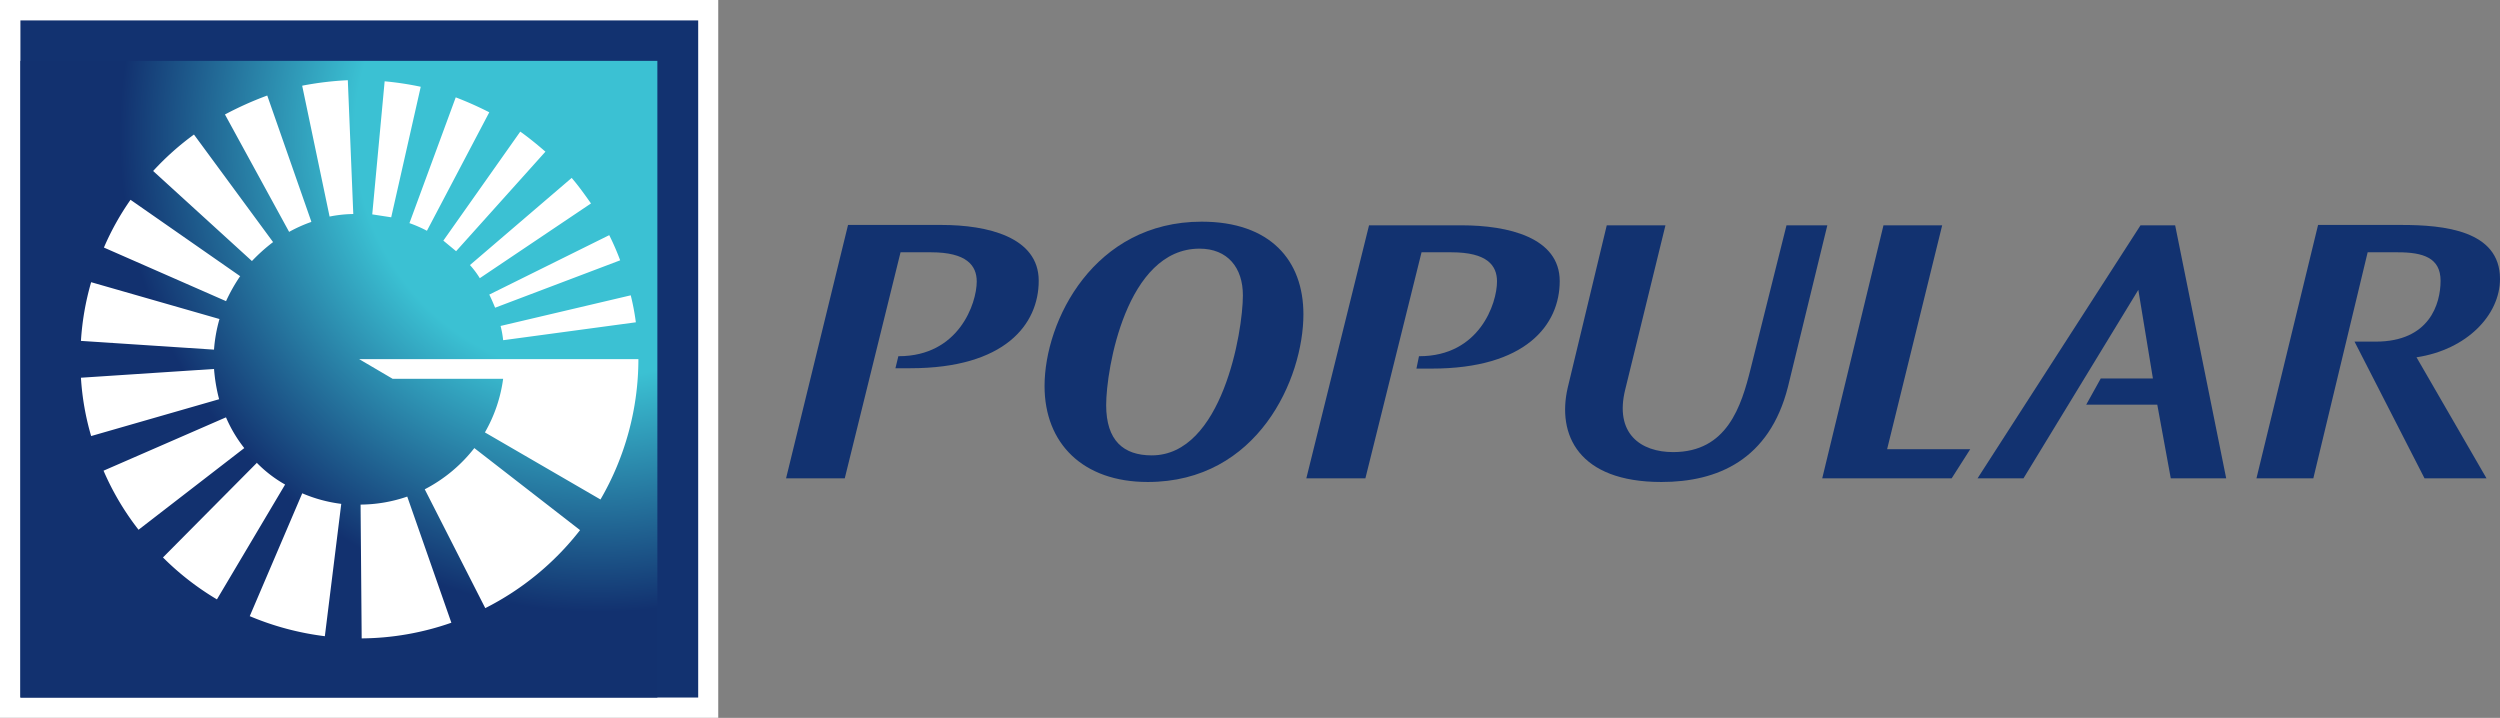<svg xmlns="http://www.w3.org/2000/svg" xmlns:xlink="http://www.w3.org/1999/xlink" viewBox="0 0 685.7 196.9"><rect x="0" y="0" width="685.7" height="196.9" fill="#808080" stroke="none"/><defs><style>.b8250b01-c7f0-4380-ad80-f418a1cb1c7a{fill:none;}.b67a8d8c-bd81-4e52-883b-b91d0a827cd9{fill:#123270;}.ecc5342c-56b6-422b-885f-3ca01d5f8e07,.fabc73cf-f081-4cc5-b1f2-06f025dddc53{fill:#fff;}.b3781ee2-de23-41c1-8b33-158a3907f4e8{clip-path:url(#bdabe250-05ee-4d3f-8d56-31e6ed0f5603);}.af7e7a9b-e8f3-411a-84ac-d71aaa159317{fill:url(#be147eeb-c439-4cbf-a041-406292f78e0b);}.fabc73cf-f081-4cc5-b1f2-06f025dddc53{fill-rule:evenodd;}</style><clipPath id="bdabe250-05ee-4d3f-8d56-31e6ed0f5603"><rect class="b8250b01-c7f0-4380-ad80-f418a1cb1c7a" x="5.6" y="16.7" width="174.7" height="174.62"/></clipPath><radialGradient id="be147eeb-c439-4cbf-a041-406292f78e0b" cx="-365.07" cy="12.01" r="1.25" gradientTransform="translate(65339.9 -2107.7) scale(178.53)" gradientUnits="userSpaceOnUse"><stop offset="0" stop-color="#3bc1d3"/><stop offset="0.3" stop-color="#3bc1d3"/><stop offset="0.59" stop-color="#12316f"/><stop offset="1" stop-color="#12316f"/></radialGradient></defs><title>banco_popular</title><g id="ba820302-6441-4473-b034-d9d9cfb826b9" data-name="Layer 2"><g id="b034d0c4-271d-4fbb-8c6d-6eaa2faa3013" data-name="Layer 1"><path class="b67a8d8c-bd81-4e52-883b-b91d0a827cd9" d="M329.6,60.8c18.8,0,27.9,10.6,27.9,25.4,0,17.7-12.5,46-42.7,46-17.8,0-28.3-10.6-28.3-26.3C286.5,87.9,300.1,60.8,329.6,60.8Zm-13.7,64.1c19.3,0,25-33.9,25-43.9,0-7.6-4.2-12.8-11.9-12.8-20.1,0-25.6,33.1-25.6,42.9S308.2,124.9,315.9,124.9Z"/><path class="b67a8d8c-bd81-4e52-883b-b91d0a827cd9" d="M456.8,61.8l-11,44.9c-3.1,12.3,4.3,17.3,13.1,17.3,14.8,0,18.7-12.5,21.3-23L490,61.8h11.2l-10.8,44.3c-5.1,20.1-19.4,26.1-34.7,26.1-22.8,0-28.7-13-25.7-25.9l10.7-44.5Z"/><path class="b67a8d8c-bd81-4e52-883b-b91d0a827cd9" d="M532.7,61.8l-15.1,61.4h22.8l-5.1,8H499.8l16.8-69.4Z"/><path class="b67a8d8c-bd81-4e52-883b-b91d0a827cd9" d="M576.2,103.8h14.3l-4-24.3L555,131.2H542.4l44.7-69.4h9.5l14,69.4H595.4L591.7,111H572.2Z"/><path class="b67a8d8c-bd81-4e52-883b-b91d0a827cd9" d="M645.8,93.7h5.8c14.8,0,17.8-10.4,17.8-16.7s-4.8-7.8-11.7-7.8h-8.3l-14.9,62H618.9l16.9-69.5h22.9c11.6,0,27,1.5,27,14.8,0,9.8-9,19.4-22.9,21.5L682,131.2H665Z"/><path class="b67a8d8c-bd81-4e52-883b-b91d0a827cd9" d="M246.4,97.7h.1c16.5,0,21.4-14.5,21.4-20.5,0-4.4-2.8-8-12.5-8H247l-15.3,62H215.6l17-69.5h25.7c12.5,0,26.6,3.3,26.6,15.3s-9.3,24-35.2,24h-4.1Z"/><path class="b67a8d8c-bd81-4e52-883b-b91d0a827cd9" d="M389.2,97.7h.1c16.5,0,21.3-14.5,21.3-20.5,0-4.4-2.7-8-12.5-8h-8.2l-15.4,62H358.3l17.2-69.4h25.4c12.7,0,26.9,3.3,26.9,15.3s-9.3,24-35.1,24h-4.2Z"/><rect class="ecc5342c-56b6-422b-885f-3ca01d5f8e07" width="197" height="196.87"/><rect class="b67a8d8c-bd81-4e52-883b-b91d0a827cd9" x="5.6" y="5.6" width="185.9" height="185.72"/><g class="b3781ee2-de23-41c1-8b33-158a3907f4e8"><rect class="af7e7a9b-e8f3-411a-84ac-d71aaa159317" x="5.6" y="16.7" width="174.7" height="174.62"/></g><path class="fabc73cf-f081-4cc5-b1f2-06f025dddc53" d="M115.4,23.8a84.6,84.6,0,0,0-9.9-1.5l-3.4,36.5,5.2.8Zm-30,37L73.3,26.2a93.1,93.1,0,0,0-11.6,5.2L79.3,63.6a39.6,39.6,0,0,1,6-2.7M74.9,66.4,53.2,36.9A75.6,75.6,0,0,0,42,46.9L69.1,71.6a47.8,47.8,0,0,1,5.8-5.2m42.2-3.1,17.1-32.5a95.2,95.2,0,0,0-9.2-4.1L112.3,61.2a34.8,34.8,0,0,1,4.8,2.1m8,5.6,24.5-27.3c-2.2-1.9-4.5-3.8-6.9-5.5L121.6,66l3.5,2.9m10.7,15.5,34.3-13q-1.3-3.5-3-6.9L134.2,80.8c.6,1.2,1.1,2.4,1.6,3.6m-70-8.7-30-20.9a73,73,0,0,0-7.3,13.1L62,82.6a47,47,0,0,1,3.9-6.9m65.7.6,30.5-20.5c-1.7-2.4-3.4-4.8-5.3-7L128.9,72.7a24.2,24.2,0,0,1,2.7,3.6m6.5,17,36.3-4.9A64.2,64.2,0,0,0,173,81l-35.7,8.4a26.6,26.6,0,0,1,.7,3.9M98.9,138.4l.3,36.7a76.2,76.2,0,0,0,24.6-4.3l-12.1-34.6a40,40,0,0,1-12.8,2.2M82.9,23.6l7.5,35.8a35,35,0,0,1,6.5-.7L95.4,22a87.1,87.1,0,0,0-12.5,1.5m-22.7,64L25,77.4a74.4,74.4,0,0,0-2.8,16.1l36.5,2.4a41.2,41.2,0,0,1,1.5-8.4m38.3,11,9.2,5.4H138a40.1,40.1,0,0,1-5,14.7L164.7,137a76.7,76.7,0,0,0,10.4-38.5Zm18,35.7,16.6,32.6a76.8,76.8,0,0,0,26-21.4l-29-22.5a41.2,41.2,0,0,1-13.6,11.3M68.5,169a77.5,77.5,0,0,0,20.6,5.5l4.5-36.3a39.4,39.4,0,0,1-10.7-2.9Zm-9.8-67.8-36.5,2.4a72.5,72.5,0,0,0,2.8,16l35.1-10.1a46,46,0,0,1-1.4-8.4m3.2,13.4L28.4,129.1A73.6,73.6,0,0,0,38,145.3l29-22.4a37.3,37.3,0,0,1-5-8.4m8.5,12.4-25.8,26a75.3,75.3,0,0,0,14.8,11.5l18.7-31.5a34.6,34.6,0,0,1-7.8-6"/></g></g></svg>